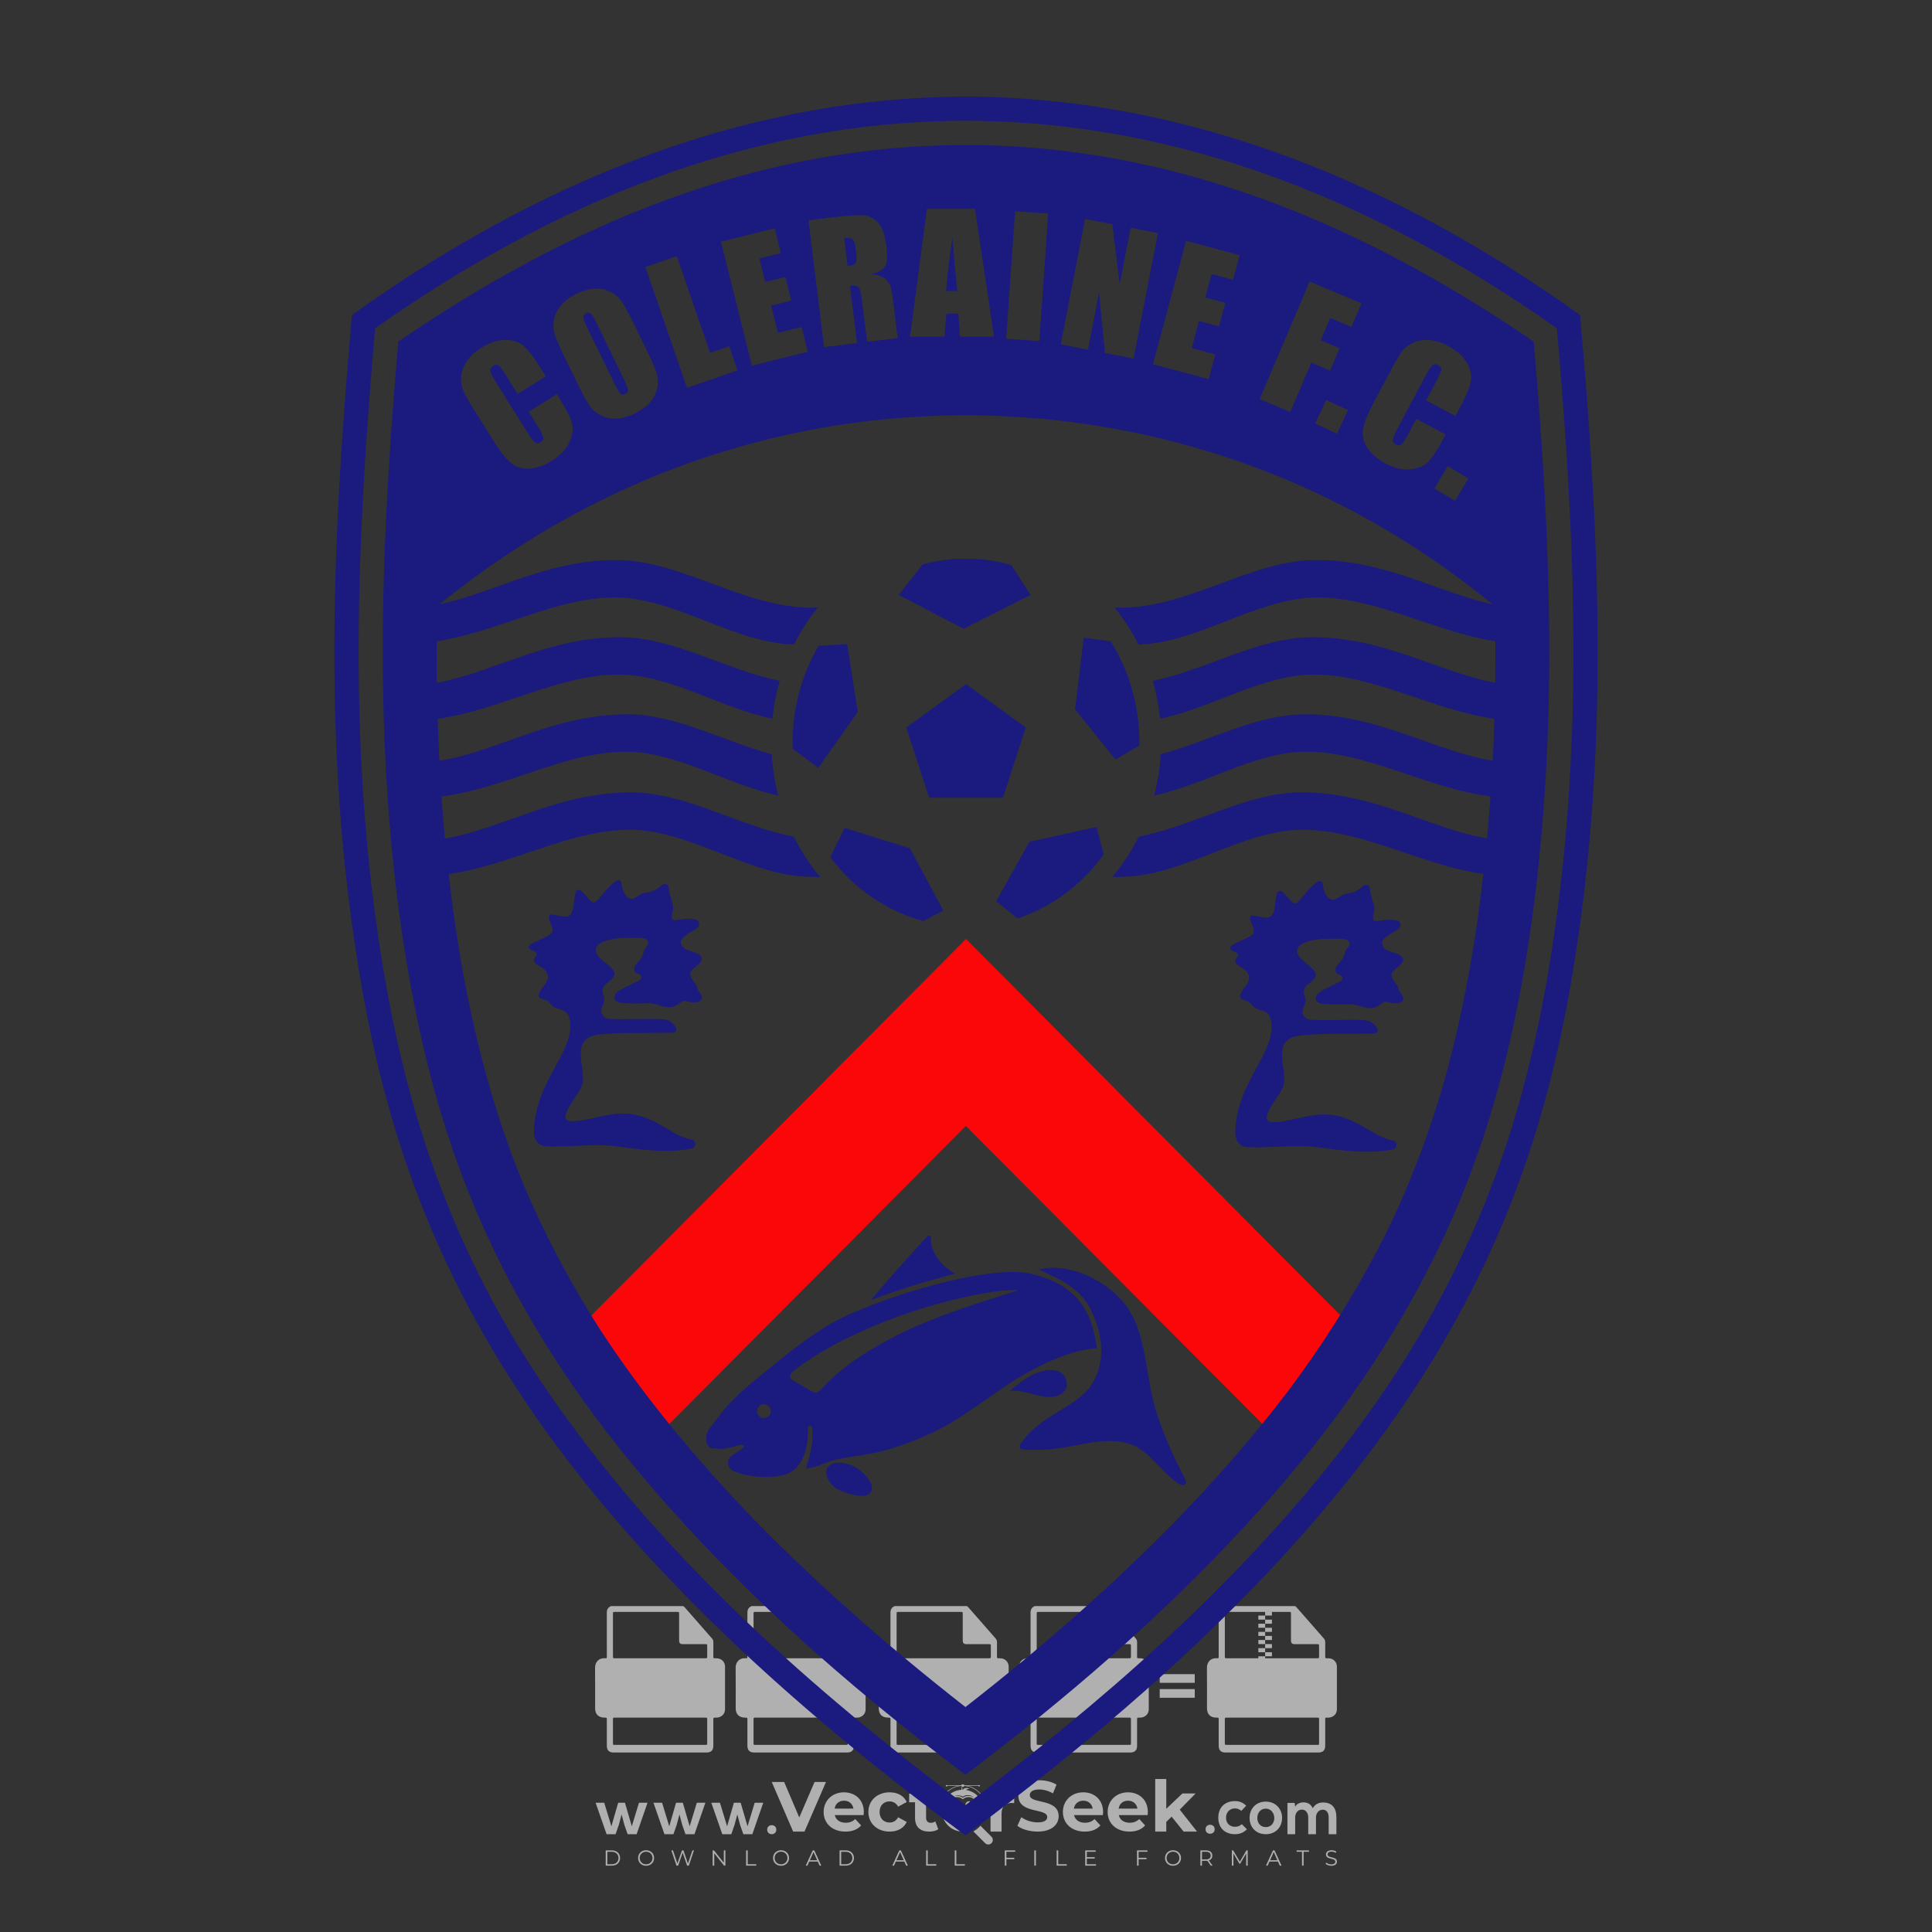 <?xml version="1.0" encoding="iso-8859-1"?>
<!-- Generator: Adobe Illustrator 27.0.0, SVG Export Plug-In . SVG Version: 6.00 Build 0)  -->
<svg version="1.1" id="Layer_1" xmlns="http://www.w3.org/2000/svg" xmlns:xlink="http://www.w3.org/1999/xlink" x="0px" y="0px"
	 viewBox="0 0 500 500" style="enable-background:new 0 0 500 500;" xml:space="preserve">
<rect x="0" y="0" width="500" height="500" fill="#333333" stroke="none"/>
<g id="watermark_1_">
	<g>
		<g id="watermark" style="opacity:0.61;">
			<g>
				<g>
					<g>
						<g>
							<polygon style="fill:#FFFFFF;" points="213.765,461.172 208.204,474.017 205.268,474.017 199.726,461.172 202.938,461.172 
								206.846,470.347 210.81,461.172 							"/>
						</g>
						<g>
							<path style="fill:#FFFFFF;" d="M223.507,469.741h-7.469c0.275,1.23,1.321,1.982,2.826,1.982c1.046,0,1.798-0.312,2.477-0.954
								l1.523,1.651c-0.917,1.046-2.294,1.597-4.074,1.597c-3.413,0-5.634-2.147-5.634-5.083c0-2.954,2.257-5.083,5.267-5.083
								c2.899,0,5.138,1.945,5.138,5.12C223.562,469.191,223.526,469.503,223.507,469.741 M216.002,468.071h4.863
								c-0.202-1.248-1.138-2.055-2.422-2.055C217.139,466.016,216.204,466.805,216.002,468.071"/>
						</g>
						<g>
							<path style="fill:#FFFFFF;" d="M224.735,468.934c0-2.973,2.294-5.083,5.505-5.083c2.074,0,3.707,0.899,4.423,2.514
								l-2.22,1.193c-0.532-0.936-1.321-1.358-2.221-1.358c-1.45,0-2.587,1.009-2.587,2.734c0,1.725,1.138,2.734,2.587,2.734
								c0.899,0,1.688-0.404,2.221-1.358l2.22,1.211c-0.716,1.578-2.349,2.495-4.423,2.495
								C227.029,474.017,224.735,471.907,224.735,468.934"/>
						</g>
						<g>
							<path style="fill:#FFFFFF;" d="M242.828,473.393c-0.587,0.422-1.45,0.624-2.331,0.624c-2.33,0-3.688-1.193-3.688-3.542
								v-4.055h-1.523v-2.202h1.523v-2.404h2.863v2.404h2.459v2.202h-2.459v4.019c0,0.844,0.458,1.303,1.229,1.303
								c0.422,0,0.844-0.128,1.156-0.367L242.828,473.393z"/>
						</g>
					</g>
					<g>
						<path style="fill:#FFFFFF;" d="M262.474,463.997v2.643c-0.238-0.018-0.422-0.037-0.642-0.037
							c-1.578,0-2.624,0.862-2.624,2.753v4.661h-2.863v-9.873h2.734v1.303C259.776,464.493,260.951,463.997,262.474,463.997"/>
					</g>
					<g>
						<path style="fill:#FFFFFF;" d="M263.299,472.53l1.009-2.239c1.083,0.789,2.697,1.339,4.239,1.339
							c1.762,0,2.477-0.587,2.477-1.376c0-2.404-7.469-0.752-7.469-5.524c0-2.184,1.762-4,5.413-4c1.615,0,3.267,0.385,4.459,1.138
							l-0.918,2.257c-1.193-0.679-2.422-1.009-3.56-1.009c-1.761,0-2.44,0.66-2.44,1.468c0,2.367,7.468,0.734,7.468,5.45
							c0,2.147-1.78,3.982-5.45,3.982C266.492,474.017,264.437,473.411,263.299,472.53"/>
					</g>
					<g>
						<path style="fill:#FFFFFF;" d="M285.428,469.741h-7.469c0.275,1.23,1.321,1.982,2.826,1.982c1.046,0,1.798-0.312,2.477-0.954
							l1.523,1.651c-0.918,1.046-2.294,1.597-4.074,1.597c-3.413,0-5.634-2.147-5.634-5.083c0-2.954,2.257-5.083,5.267-5.083
							c2.9,0,5.138,1.945,5.138,5.12C285.484,469.191,285.447,469.503,285.428,469.741 M277.923,468.071h4.863
							c-0.202-1.248-1.138-2.055-2.422-2.055C279.061,466.016,278.125,466.805,277.923,468.071"/>
					</g>
					<g>
						<path style="fill:#FFFFFF;" d="M297.007,469.741h-7.469c0.275,1.23,1.321,1.982,2.826,1.982c1.046,0,1.798-0.312,2.477-0.954
							l1.523,1.651c-0.918,1.046-2.294,1.597-4.074,1.597c-3.413,0-5.634-2.147-5.634-5.083c0-2.954,2.257-5.083,5.267-5.083
							c2.899,0,5.138,1.945,5.138,5.12C297.062,469.191,297.025,469.503,297.007,469.741 M289.501,468.071h4.863
							c-0.202-1.248-1.138-2.055-2.422-2.055C290.639,466.016,289.703,466.805,289.501,468.071"/>
					</g>
					<g>
						<polygon style="fill:#FFFFFF;" points="303.208,470.145 301.831,471.503 301.831,474.017 298.969,474.017 298.969,460.401 
							301.831,460.401 301.831,468.108 306.016,464.144 309.429,464.144 305.318,468.328 309.796,474.017 306.327,474.017 						"/>
					</g>
					<g>
						<path style="fill:#FFFFFF;" d="M256.601,475.359L256.601,475.359l-2.86-2.86c-0.435,0.508-0.953,0.943-1.534,1.284
							c-0.092,0.069-0.186,0.136-0.283,0.199l3.027,3.027c0.456,0.456,1.195,0.456,1.65,0
							C257.057,476.554,257.057,475.815,256.601,475.359"/>
					</g>
					<g>
						<path style="fill:#FFFFFF;" d="M249.984,463.244c0.221-0.173,0.495-0.281,0.797-0.281c0.042,0,0.083,0.002,0.124,0.006
							c-0.214-0.156-0.478-0.249-0.764-0.249c-0.395,0-0.744,0.18-0.981,0.458c-0.051,0-0.1,0.006-0.151,0.008
							c0.039-0.077,0.064-0.162,0.064-0.255c0-0.234-0.143-0.434-0.346-0.519c0.087,0.126,0.138,0.279,0.138,0.445
							c0,0.122-0.031,0.237-0.081,0.341c-2.811,0.201-5.03,2.539-5.03,5.4c0,2.993,2.426,5.42,5.42,5.42
							c2.993,0,5.42-2.426,5.42-5.42C254.595,465.879,252.593,463.635,249.984,463.244 M247.983,464.656
							c0.435,0,0.844,0.112,1.199,0.309c0.374-0.245,0.82-0.387,1.299-0.387c0.711,0,1.348,0.312,1.784,0.806
							c-0.435-0.379-1.004-0.61-1.627-0.61c-0.449,0-0.87,0.12-1.234,0.329c-0.079,0.046-0.156,0.096-0.229,0.15
							c-0.065-0.048-0.133-0.093-0.204-0.134c-0.369-0.219-0.8-0.344-1.26-0.344c-0.3,0-0.588,0.054-0.854,0.152
							C247.196,464.754,247.578,464.656,247.983,464.656 M251.772,469.098c0.115,0.305,0.181,0.634,0.181,0.979
							c0,1.534-1.244,2.777-2.778,2.777c-1.534,0-2.777-1.243-2.777-2.777c0-0.345,0.066-0.674,0.181-0.979
							c-0.62-0.382-1.035-1.064-1.035-1.846c0-1.197,0.971-2.168,2.168-2.168c0.565,0,1.078,0.218,1.463,0.572
							c0.386-0.354,0.899-0.572,1.464-0.572c1.197,0,2.168,0.971,2.168,2.168C252.807,468.034,252.392,468.716,251.772,469.098"/>
					</g>
					<g>
						<path style="fill:#FFFFFF;" d="M251.666,467.061c0,0.497-0.404,0.901-0.901,0.901c-0.497,0-0.901-0.404-0.901-0.901
							s0.404-0.901,0.901-0.901c0.101,0,0.197,0.017,0.287,0.047c-0.03,0.062-0.045,0.132-0.045,0.204
							c0,0.273,0.221,0.494,0.494,0.494c0.05,0,0.099-0.008,0.146-0.022C251.66,466.941,251.666,467,251.666,467.061"/>
					</g>
					<g>
						<path style="fill:#FFFFFF;" d="M248.255,467.061c0,0.376-0.305,0.681-0.681,0.681c-0.376,0-0.681-0.305-0.681-0.681
							s0.305-0.681,0.681-0.681c0.076,0,0.149,0.013,0.217,0.035c-0.023,0.047-0.034,0.1-0.034,0.155
							c0,0.206,0.167,0.374,0.374,0.374c0.038,0,0.075-0.006,0.11-0.017C248.25,466.97,248.255,467.015,248.255,467.061"/>
					</g>
					<g>
						<g>
							<g>
								<rect x="242.908" y="467.83" style="fill:#FFFFFF;" width="0.616" height="0.616"/>
							</g>
							<g>
								<rect x="254.827" y="467.83" style="fill:#FFFFFF;" width="0.616" height="0.616"/>
							</g>
							<g>
								<path style="fill:#FFFFFF;" d="M255.205,468.082h-0.14c0-3.248-2.642-5.89-5.89-5.89c-3.248,0-5.89,2.642-5.89,5.89h-0.14
									c0-1.611,0.627-3.125,1.766-4.264c1.139-1.139,2.653-1.766,4.264-1.766c1.611,0,3.125,0.627,4.264,1.766
									C254.578,464.957,255.205,466.471,255.205,468.082"/>
							</g>
						</g>
						<g>
							<rect x="248.868" y="461.814" style="fill:#FFFFFF;" width="0.616" height="0.616"/>
						</g>
						<g>
							<rect x="244.95" y="462.052" style="fill:#FFFFFF;" width="8.45" height="0.14"/>
						</g>
						<g>
							<path style="fill:#FFFFFF;" d="M245.174,462.15c0,0.108-0.088,0.196-0.196,0.196c-0.108,0-0.196-0.088-0.196-0.196
								c0-0.108,0.088-0.196,0.196-0.196C245.086,461.954,245.174,462.042,245.174,462.15"/>
						</g>
						<g>
							<path style="fill:#FFFFFF;" d="M253.596,462.15c0,0.108-0.088,0.196-0.196,0.196c-0.108,0-0.196-0.088-0.196-0.196
								c0-0.108,0.088-0.196,0.196-0.196C253.509,461.954,253.596,462.042,253.596,462.15"/>
						</g>
					</g>
				</g>
				<g>
					<path style="fill:#FFFFFF;" d="M314.356,473.409c0,1.559-2.364,1.559-2.364,0C311.993,471.851,314.356,471.851,314.356,473.409
						z"/>
				</g>
				<g>
					<g>
						<g>
							<path style="fill:#FFFFFF;" d="M161.739,466.549l1.772,6.088l1.855-6.088h2.215l-2.823,8.14h-2.33l-0.837-2.396l-0.722-2.708
								l-0.722,2.708l-0.837,2.396h-2.33l-2.839-8.14h2.231l1.855,6.088l1.756-6.088H161.739z"/>
						</g>
						<g>
							<path style="fill:#FFFFFF;" d="M176.713,466.549l1.772,6.088l1.855-6.088h2.215l-2.823,8.14h-2.33l-0.837-2.396l-0.722-2.708
								l-0.722,2.708l-0.837,2.396h-2.33l-2.839-8.14h2.231l1.855,6.088l1.756-6.088H176.713z"/>
						</g>
						<g>
							<path style="fill:#FFFFFF;" d="M191.687,466.549l1.772,6.088l1.855-6.088h2.215l-2.823,8.14h-2.33l-0.837-2.396l-0.722-2.708
								l-0.722,2.708l-0.837,2.396h-2.33l-2.839-8.14h2.231l1.855,6.088l1.756-6.088H191.687z"/>
						</g>
					</g>
					<g>
						<path style="fill:#FFFFFF;" d="M200.908,473.52c0,1.559-2.364,1.559-2.364,0C198.545,471.962,200.908,471.962,200.908,473.52z
							"/>
					</g>
					<g>
						<path style="fill:#FFFFFF;" d="M322.71,473.409c-0.935,0.919-1.919,1.28-3.117,1.28c-2.346,0-4.3-1.411-4.3-4.282
							s1.953-4.284,4.3-4.284c1.149,0,2.035,0.329,2.921,1.199l-1.264,1.329c-0.476-0.428-1.066-0.64-1.623-0.64
							c-1.346,0-2.33,0.985-2.33,2.396c0,1.542,1.05,2.362,2.297,2.362c0.64,0,1.28-0.18,1.772-0.672L322.71,473.409z"/>
					</g>
					<g>
						<path style="fill:#FFFFFF;" d="M331.805,470.472c0,2.33-1.591,4.217-4.217,4.217c-2.626,0-4.201-1.887-4.201-4.217
							c0-2.314,1.609-4.217,4.185-4.217C330.149,466.255,331.805,468.158,331.805,470.472z M325.389,470.472
							c0,1.231,0.739,2.38,2.199,2.38c1.46,0,2.199-1.149,2.199-2.38c0-1.215-0.854-2.396-2.199-2.396
							C326.144,468.077,325.389,469.258,325.389,470.472z"/>
					</g>
					<g>
						<path style="fill:#FFFFFF;" d="M338.572,474.689v-4.332c0-1.068-0.559-2.035-1.658-2.035c-1.082,0-1.722,0.967-1.722,2.035
							v4.332h-2.003v-8.107h1.855l0.148,0.985c0.426-0.82,1.362-1.116,2.133-1.116c0.969,0,1.937,0.394,2.396,1.51
							c0.723-1.149,1.658-1.478,2.708-1.478c2.297,0,3.43,1.412,3.43,3.84v4.365h-2.003v-4.365c0-1.066-0.442-1.97-1.526-1.97
							c-1.082,0-1.756,0.935-1.756,2.003v4.332H338.572z"/>
					</g>
				</g>
			</g>
		</g>
		<g style="opacity:0.61;">
			<g>
				<g>
					<path style="fill:#FFFFFF;" d="M345.988,431.299c-0.006-1.224-0.959-2.121-2.189-2.14c-0.924-0.014-0.832,0.12-0.834-0.867
						c-0.003-1.097-0.007-2.194,0.003-3.292c0.003-0.379-0.112-0.691-0.362-0.976c-2.342-2.668-4.678-5.342-7.019-8.011
						c-0.12-0.137-0.275-0.244-0.414-0.366c-6.214,0-12.427,0-18.641,0c-0.794,0.293-1.14,0.868-1.138,1.709
						c0.01,3.748,0.004,7.496,0.004,11.243c0,0.556-0.003,0.589-0.55,0.551c-1.497-0.102-2.516,0.986-2.497,2.492
						c0.044,3.476,0.013,6.953,0.014,10.429c0.001,1.58,0.867,2.443,2.45,2.449c0.582,0.002,0.582,0.002,0.582,0.6
						c0,2.219-0.001,4.438,0.001,6.657c0.001,1.192,0.58,1.771,1.768,1.771c8.013,0.001,16.027,0.001,24.04,0
						c1.168,0,1.755-0.583,1.757-1.745c0.002-2.256,0-4.512,0.001-6.768c0-0.512,0.002-0.511,0.52-0.515
						c0.271-0.002,0.541,0.008,0.809-0.058c0.996-0.246,1.69-1.044,1.694-2.069C346.003,438.696,346.005,434.997,345.988,431.299z
						 M317.537,417.162c5.337,0,10.674,0,16.01,0c0.548,0,0.554,0.007,0.554,0.561c0.001,2.243-0.001,4.486,0.001,6.73
						c0.001,0.811,0.249,1.059,1.06,1.059c1.91,0.001,3.821,0,5.731,0.001c0.458,0,0.479,0.021,0.481,0.483
						c0.003,0.887,0.002,1.775,0,2.662c-0.001,0.477-0.024,0.498-0.504,0.499c-3.895,0.001-7.79,0-11.684,0
						c-3.882,0-7.765,0-11.647,0c-0.55,0-0.552-0.001-0.552-0.561c-0.001-3.624-0.001-7.247,0-10.871
						C316.987,417.166,316.991,417.162,317.537,417.162z M340.822,451.579c-3.883,0.001-7.766,0-11.65,0c-3.871,0-7.742,0-11.613,0
						c-0.572,0-0.574-0.002-0.574-0.579c-0.001-1.997-0.001-3.994,0.001-5.991c0-0.464,0.023-0.486,0.478-0.487
						c7.803-0.001,15.607-0.001,23.41,0c0.478,0,0.499,0.02,0.499,0.503c0.002,1.997,0.001,3.994,0,5.991
						C341.375,451.574,341.37,451.579,340.822,451.579z"/>
				</g>
				<g>
					<g>
						<rect x="327.418" y="417.053" style="fill:#FFFFFF;" width="1.757" height="1.054"/>
					</g>
					<g>
						<rect x="325.662" y="418.107" style="fill:#FFFFFF;" width="1.757" height="1.054"/>
					</g>
					<g>
						<rect x="327.418" y="419.161" style="fill:#FFFFFF;" width="1.757" height="1.054"/>
					</g>
					<g>
						<rect x="325.662" y="420.215" style="fill:#FFFFFF;" width="1.757" height="1.054"/>
					</g>
					<g>
						<rect x="327.418" y="421.269" style="fill:#FFFFFF;" width="1.757" height="1.054"/>
					</g>
					<g>
						<rect x="325.662" y="422.323" style="fill:#FFFFFF;" width="1.757" height="1.054"/>
					</g>
					<g>
						<rect x="327.418" y="423.378" style="fill:#FFFFFF;" width="1.757" height="1.054"/>
					</g>
					<g>
						<rect x="325.662" y="424.432" style="fill:#FFFFFF;" width="1.757" height="1.054"/>
					</g>
					<g>
						<rect x="327.418" y="425.486" style="fill:#FFFFFF;" width="1.757" height="1.054"/>
					</g>
					<g>
						<rect x="325.662" y="426.54" style="fill:#FFFFFF;" width="1.757" height="1.054"/>
					</g>
					<g>
						<rect x="327.418" y="427.594" style="fill:#FFFFFF;" width="1.757" height="1.054"/>
					</g>
					<g>
						<rect x="325.662" y="428.648" style="fill:#FFFFFF;" width="1.757" height="1.054"/>
					</g>
				</g>
			</g>
			<g>
				<path style="fill:#FFFFFF;" d="M187.637,431.299c-0.006-1.224-0.959-2.121-2.189-2.14c-0.924-0.014-0.832,0.12-0.834-0.867
					c-0.003-1.097-0.007-2.194,0.003-3.292c0.003-0.379-0.112-0.691-0.362-0.976c-2.342-2.668-4.678-5.342-7.019-8.011
					c-0.12-0.137-0.275-0.244-0.414-0.366c-6.214,0-12.427,0-18.641,0c-0.794,0.293-1.14,0.868-1.138,1.709
					c0.01,3.748,0.004,7.496,0.004,11.243c0,0.556-0.003,0.589-0.55,0.551c-1.497-0.102-2.516,0.986-2.497,2.492
					c0.044,3.476,0.013,6.953,0.014,10.429c0.001,1.58,0.867,2.443,2.45,2.449c0.582,0.002,0.582,0.002,0.582,0.6
					c0,2.219-0.001,4.438,0.001,6.657c0.001,1.192,0.58,1.771,1.768,1.771c8.013,0.001,16.027,0.001,24.04,0
					c1.168,0,1.755-0.583,1.757-1.745c0.002-2.256,0-4.512,0.001-6.768c0-0.512,0.002-0.511,0.52-0.515
					c0.271-0.002,0.541,0.008,0.809-0.058c0.996-0.246,1.69-1.044,1.694-2.069C187.652,438.696,187.655,434.997,187.637,431.299z
					 M159.187,417.162c5.337,0,10.674,0,16.01,0c0.548,0,0.554,0.007,0.554,0.561c0.001,2.243-0.001,4.486,0.001,6.73
					c0.001,0.811,0.249,1.059,1.06,1.059c1.91,0.001,3.821,0,5.731,0.001c0.458,0,0.479,0.021,0.481,0.483
					c0.003,0.887,0.002,1.775,0,2.662c-0.001,0.477-0.024,0.498-0.504,0.499c-3.895,0.001-7.79,0-11.684,0
					c-3.882,0-7.765,0-11.647,0c-0.55,0-0.552-0.001-0.552-0.561c-0.001-3.624-0.001-7.247,0-10.871
					C158.636,417.166,158.64,417.162,159.187,417.162z M182.472,451.579c-3.883,0.001-7.766,0-11.65,0c-3.871,0-7.742,0-11.613,0
					c-0.572,0-0.574-0.002-0.574-0.579c-0.001-1.997-0.001-3.994,0.001-5.991c0-0.464,0.023-0.486,0.478-0.487
					c7.803-0.001,15.607-0.001,23.41,0c0.478,0,0.499,0.02,0.499,0.503c0.002,1.997,0.001,3.994,0,5.991
					C183.024,451.574,183.019,451.579,182.472,451.579z"/>
			</g>
			<g>
				<path style="fill:#FFFFFF;" d="M159.779,440.669v-7.897h2.779c0.375,0,0.726,0.061,1.053,0.182
					c0.327,0.121,0.612,0.292,0.855,0.513c0.242,0.221,0.434,0.483,0.573,0.789c0.14,0.305,0.21,0.642,0.21,1.009
					c0,0.375-0.07,0.715-0.21,1.02c-0.14,0.305-0.331,0.568-0.573,0.789c-0.243,0.221-0.528,0.392-0.855,0.513
					c-0.327,0.121-0.678,0.182-1.053,0.182h-1.29v2.901H159.779z M162.58,436.356c0.39,0,0.684-0.111,0.882-0.331
					c0.199-0.22,0.298-0.474,0.298-0.761c0-0.14-0.024-0.276-0.072-0.408c-0.048-0.132-0.121-0.248-0.221-0.347
					c-0.099-0.099-0.223-0.178-0.37-0.237c-0.147-0.059-0.32-0.089-0.518-0.089h-1.312v2.173H162.58z"/>
				<path style="fill:#FFFFFF;" d="M166.308,432.771h1.731l3.177,5.294h0.088l-0.088-1.522v-3.772h1.478v7.897h-1.566l-3.353-5.592
					h-0.088l0.088,1.522v4.07h-1.467V432.771z"/>
				<path style="fill:#FFFFFF;" d="M177.922,436.334h3.872c0.022,0.089,0.04,0.195,0.055,0.32c0.014,0.125,0.022,0.25,0.022,0.375
					c0,0.507-0.077,0.985-0.231,1.434c-0.154,0.449-0.397,0.849-0.728,1.202c-0.353,0.375-0.776,0.666-1.268,0.871
					c-0.493,0.206-1.055,0.309-1.688,0.309c-0.574,0-1.114-0.103-1.622-0.309c-0.507-0.206-0.948-0.492-1.323-0.86
					c-0.375-0.367-0.673-0.803-0.894-1.307c-0.221-0.504-0.331-1.053-0.331-1.649c0-0.595,0.11-1.145,0.331-1.649
					c0.221-0.504,0.518-0.939,0.894-1.307c0.375-0.367,0.816-0.654,1.323-0.86c0.507-0.206,1.048-0.309,1.622-0.309
					c0.64,0,1.211,0.11,1.715,0.331c0.504,0.221,0.935,0.526,1.296,0.915l-1.025,1.004c-0.258-0.272-0.544-0.48-0.861-0.623
					c-0.316-0.143-0.695-0.215-1.136-0.215c-0.361,0-0.703,0.065-1.026,0.193c-0.324,0.129-0.607,0.311-0.85,0.546
					c-0.242,0.235-0.436,0.52-0.579,0.855c-0.143,0.335-0.215,0.708-0.215,1.119c0,0.412,0.072,0.785,0.215,1.12
					c0.143,0.335,0.338,0.62,0.584,0.855c0.246,0.235,0.531,0.418,0.855,0.546c0.323,0.129,0.669,0.193,1.037,0.193
					c0.419,0,0.773-0.061,1.064-0.182c0.29-0.121,0.538-0.278,0.744-0.469c0.148-0.132,0.275-0.3,0.381-0.502
					c0.106-0.202,0.189-0.428,0.248-0.678h-2.482V436.334z"/>
			</g>
			<g>
				<path style="fill:#FFFFFF;" d="M224.019,431.299c-0.006-1.224-0.959-2.121-2.189-2.14c-0.924-0.014-0.832,0.12-0.834-0.867
					c-0.003-1.097-0.007-2.194,0.003-3.292c0.003-0.379-0.112-0.691-0.362-0.976c-2.342-2.668-4.678-5.342-7.019-8.011
					c-0.12-0.137-0.275-0.244-0.414-0.366c-6.214,0-12.427,0-18.641,0c-0.794,0.293-1.14,0.868-1.138,1.709
					c0.01,3.748,0.004,7.496,0.004,11.243c0,0.556-0.003,0.589-0.55,0.551c-1.497-0.102-2.516,0.986-2.497,2.492
					c0.044,3.476,0.013,6.953,0.014,10.429c0.001,1.58,0.867,2.443,2.45,2.449c0.582,0.002,0.582,0.002,0.582,0.6
					c0,2.219-0.001,4.438,0.001,6.657c0.001,1.192,0.58,1.771,1.768,1.771c8.013,0.001,16.027,0.001,24.04,0
					c1.168,0,1.755-0.583,1.757-1.745c0.002-2.256,0-4.512,0.001-6.768c0-0.512,0.002-0.511,0.52-0.515
					c0.271-0.002,0.541,0.008,0.809-0.058c0.997-0.246,1.69-1.044,1.694-2.069C224.034,438.696,224.036,434.997,224.019,431.299z
					 M195.568,417.162c5.337,0,10.674,0,16.01,0c0.548,0,0.554,0.007,0.554,0.561c0.001,2.243-0.001,4.486,0.001,6.73
					c0.001,0.811,0.249,1.059,1.06,1.059c1.91,0.001,3.821,0,5.731,0.001c0.458,0,0.479,0.021,0.481,0.483
					c0.003,0.887,0.002,1.775,0,2.662c-0.001,0.477-0.024,0.498-0.504,0.499c-3.895,0.001-7.79,0-11.684,0
					c-3.882,0-7.765,0-11.647,0c-0.55,0-0.552-0.001-0.552-0.561c-0.001-3.624-0.001-7.247,0-10.871
					C195.018,417.166,195.022,417.162,195.568,417.162z M218.854,451.579c-3.883,0.001-7.766,0-11.65,0c-3.871,0-7.742,0-11.613,0
					c-0.572,0-0.574-0.002-0.574-0.579c-0.001-1.997-0.001-3.994,0.001-5.991c0-0.464,0.023-0.486,0.478-0.487
					c7.803-0.001,15.607-0.001,23.41,0c0.478,0,0.499,0.02,0.499,0.503c0.002,1.997,0.001,3.994,0,5.991
					C219.406,451.574,219.401,451.579,218.854,451.579z"/>
			</g>
			<g>
				<path style="fill:#FFFFFF;" d="M205.111,432.771h1.699l2.967,7.897h-1.644l-0.651-1.886h-3.044l-0.651,1.886h-1.643
					L205.111,432.771z M206.997,437.415l-0.706-1.974l-0.287-0.96h-0.088l-0.287,0.96l-0.706,1.974H206.997z"/>
				<path style="fill:#FFFFFF;" d="M211.331,434.536c-0.125,0-0.245-0.024-0.359-0.072c-0.114-0.048-0.213-0.114-0.298-0.199
					c-0.084-0.084-0.151-0.182-0.198-0.292c-0.048-0.11-0.072-0.232-0.072-0.364s0.024-0.254,0.072-0.364
					c0.048-0.11,0.114-0.208,0.198-0.292c0.084-0.084,0.184-0.151,0.298-0.198c0.114-0.048,0.233-0.072,0.359-0.072
					c0.257,0,0.478,0.09,0.662,0.27c0.184,0.181,0.276,0.399,0.276,0.656s-0.092,0.476-0.276,0.656
					C211.809,434.446,211.589,434.536,211.331,434.536z M210.615,440.669v-5.404h1.445v5.404H210.615z"/>
			</g>
			<g>
				<path style="fill:#FFFFFF;" d="M261.044,431.299c-0.006-1.224-0.959-2.121-2.189-2.14c-0.924-0.014-0.832,0.12-0.834-0.867
					c-0.003-1.097-0.007-2.194,0.003-3.292c0.003-0.379-0.112-0.691-0.362-0.976c-2.342-2.668-4.678-5.342-7.019-8.011
					c-0.12-0.137-0.275-0.244-0.414-0.366c-6.214,0-12.427,0-18.641,0c-0.794,0.293-1.14,0.868-1.138,1.709
					c0.01,3.748,0.004,7.496,0.004,11.243c0,0.556-0.003,0.589-0.55,0.551c-1.497-0.102-2.516,0.986-2.497,2.492
					c0.044,3.476,0.013,6.953,0.014,10.429c0.001,1.58,0.867,2.443,2.45,2.449c0.582,0.002,0.582,0.002,0.582,0.6
					c0,2.219-0.001,4.438,0.001,6.657c0.001,1.192,0.58,1.771,1.768,1.771c8.013,0.001,16.027,0.001,24.04,0
					c1.168,0,1.755-0.583,1.757-1.745c0.002-2.256,0-4.512,0.001-6.768c0-0.512,0.002-0.511,0.52-0.515
					c0.271-0.002,0.541,0.008,0.809-0.058c0.996-0.246,1.69-1.044,1.694-2.069C261.059,438.696,261.061,434.997,261.044,431.299z
					 M232.593,417.162c5.337,0,10.674,0,16.01,0c0.548,0,0.554,0.007,0.554,0.561c0.001,2.243-0.001,4.486,0.001,6.73
					c0.001,0.811,0.249,1.059,1.06,1.059c1.91,0.001,3.821,0,5.731,0.001c0.458,0,0.479,0.021,0.481,0.483
					c0.003,0.887,0.002,1.775,0,2.662c-0.001,0.477-0.024,0.498-0.504,0.499c-3.895,0.001-7.79,0-11.684,0
					c-3.882,0-7.765,0-11.647,0c-0.55,0-0.552-0.001-0.552-0.561c-0.001-3.624-0.001-7.247,0-10.871
					C232.042,417.166,232.047,417.162,232.593,417.162z M255.878,451.579c-3.883,0.001-7.766,0-11.65,0c-3.871,0-7.742,0-11.613,0
					c-0.572,0-0.574-0.002-0.574-0.579c-0.001-1.997-0.001-3.994,0.001-5.991c0-0.464,0.023-0.486,0.478-0.487
					c7.803-0.001,15.607-0.001,23.41,0c0.478,0,0.499,0.02,0.499,0.503c0.002,1.997,0.001,3.994,0,5.991
					C256.431,451.574,256.426,451.579,255.878,451.579z"/>
			</g>
			<g>
				<path style="fill:#FFFFFF;" d="M236.361,440.845c-0.338,0-0.662-0.048-0.971-0.143c-0.309-0.095-0.592-0.239-0.849-0.43
					c-0.257-0.191-0.481-0.425-0.673-0.7c-0.191-0.276-0.342-0.597-0.452-0.965l1.401-0.551c0.103,0.397,0.283,0.726,0.54,0.987
					c0.257,0.261,0.596,0.392,1.015,0.392c0.154,0,0.303-0.02,0.447-0.061c0.143-0.04,0.272-0.099,0.386-0.176
					s0.204-0.175,0.27-0.292c0.066-0.118,0.099-0.254,0.099-0.408c0-0.147-0.026-0.279-0.077-0.397
					c-0.051-0.117-0.138-0.227-0.259-0.331c-0.121-0.103-0.28-0.202-0.475-0.298c-0.195-0.095-0.435-0.195-0.722-0.298l-0.485-0.176
					c-0.213-0.073-0.429-0.173-0.645-0.298c-0.217-0.125-0.413-0.276-0.59-0.452c-0.177-0.176-0.322-0.384-0.436-0.623
					c-0.114-0.239-0.171-0.509-0.171-0.81c0-0.309,0.06-0.597,0.182-0.866c0.121-0.268,0.294-0.503,0.518-0.706
					c0.224-0.202,0.492-0.36,0.805-0.474s0.66-0.171,1.042-0.171c0.397,0,0.74,0.053,1.031,0.16
					c0.291,0.107,0.537,0.243,0.739,0.408c0.202,0.165,0.366,0.348,0.491,0.546c0.125,0.199,0.217,0.386,0.276,0.563l-1.312,0.551
					c-0.074-0.221-0.208-0.419-0.402-0.596c-0.195-0.176-0.462-0.265-0.8-0.265c-0.324,0-0.592,0.075-0.805,0.226
					c-0.213,0.151-0.32,0.348-0.32,0.59c0,0.235,0.103,0.436,0.309,0.601c0.206,0.165,0.533,0.325,0.982,0.48l0.497,0.165
					c0.316,0.111,0.605,0.237,0.866,0.381c0.261,0.143,0.485,0.314,0.673,0.513c0.187,0.199,0.331,0.425,0.43,0.678
					c0.1,0.254,0.149,0.546,0.149,0.877c0,0.412-0.083,0.767-0.248,1.064c-0.165,0.298-0.377,0.542-0.634,0.734
					c-0.258,0.191-0.548,0.335-0.872,0.43C236.986,440.797,236.67,440.845,236.361,440.845z"/>
				<path style="fill:#FFFFFF;" d="M239.516,432.771h1.61l1.633,4.754l0.287,1.015h0.088l0.309-1.015l1.699-4.754h1.61l-2.879,7.897
					h-1.566L239.516,432.771z"/>
				<path style="fill:#FFFFFF;" d="M251.097,436.334h3.871c0.022,0.089,0.04,0.195,0.055,0.32c0.015,0.125,0.023,0.25,0.023,0.375
					c0,0.507-0.078,0.985-0.232,1.434c-0.154,0.449-0.397,0.849-0.728,1.202c-0.353,0.375-0.775,0.666-1.268,0.871
					c-0.493,0.206-1.055,0.309-1.688,0.309c-0.574,0-1.114-0.103-1.621-0.309c-0.507-0.206-0.949-0.492-1.324-0.86
					c-0.375-0.367-0.673-0.803-0.894-1.307c-0.22-0.504-0.331-1.053-0.331-1.649c0-0.595,0.11-1.145,0.331-1.649
					c0.221-0.504,0.518-0.939,0.894-1.307c0.375-0.367,0.816-0.654,1.324-0.86c0.507-0.206,1.047-0.309,1.621-0.309
					c0.64,0,1.211,0.11,1.715,0.331c0.504,0.221,0.936,0.526,1.296,0.915l-1.026,1.004c-0.257-0.272-0.544-0.48-0.861-0.623
					c-0.316-0.143-0.694-0.215-1.136-0.215c-0.36,0-0.702,0.065-1.026,0.193c-0.323,0.129-0.607,0.311-0.849,0.546
					c-0.243,0.235-0.436,0.52-0.579,0.855c-0.143,0.335-0.215,0.708-0.215,1.119c0,0.412,0.072,0.785,0.215,1.12
					c0.143,0.335,0.338,0.62,0.585,0.855c0.246,0.235,0.531,0.418,0.854,0.546c0.324,0.129,0.669,0.193,1.037,0.193
					c0.419,0,0.774-0.061,1.064-0.182c0.29-0.121,0.539-0.278,0.745-0.469c0.147-0.132,0.274-0.3,0.38-0.502
					c0.107-0.202,0.189-0.428,0.248-0.678h-2.482V436.334z"/>
			</g>
			<g>
				<path style="fill:#FFFFFF;" d="M297.3,431.299c-0.006-1.224-0.959-2.121-2.189-2.14c-0.924-0.014-0.832,0.12-0.834-0.867
					c-0.003-1.097-0.007-2.194,0.003-3.292c0.003-0.379-0.112-0.691-0.362-0.976c-2.342-2.668-4.678-5.342-7.019-8.011
					c-0.12-0.137-0.275-0.244-0.414-0.366c-6.214,0-12.427,0-18.641,0c-0.794,0.293-1.14,0.868-1.138,1.709
					c0.01,3.748,0.004,7.496,0.004,11.243c0,0.556-0.003,0.589-0.55,0.551c-1.497-0.102-2.516,0.986-2.497,2.492
					c0.044,3.476,0.013,6.953,0.014,10.429c0.001,1.58,0.867,2.443,2.45,2.449c0.582,0.002,0.582,0.002,0.582,0.6
					c0,2.219-0.001,4.438,0.001,6.657c0.001,1.192,0.58,1.771,1.768,1.771c8.013,0.001,16.027,0.001,24.04,0
					c1.168,0,1.755-0.583,1.757-1.745c0.002-2.256,0-4.512,0.001-6.768c0-0.512,0.002-0.511,0.52-0.515
					c0.271-0.002,0.541,0.008,0.809-0.058c0.996-0.246,1.69-1.044,1.694-2.069C297.315,438.696,297.318,434.997,297.3,431.299z
					 M268.85,417.162c5.337,0,10.674,0,16.01,0c0.548,0,0.554,0.007,0.554,0.561c0.001,2.243-0.001,4.486,0.001,6.73
					c0.001,0.811,0.249,1.059,1.06,1.059c1.91,0.001,3.821,0,5.731,0.001c0.458,0,0.479,0.021,0.481,0.483
					c0.003,0.887,0.002,1.775,0,2.662c-0.001,0.477-0.024,0.498-0.504,0.499c-3.895,0.001-7.79,0-11.684,0
					c-3.882,0-7.765,0-11.647,0c-0.55,0-0.552-0.001-0.552-0.561c-0.001-3.624-0.001-7.247,0-10.871
					C268.299,417.166,268.303,417.162,268.85,417.162z M292.135,451.579c-3.883,0.001-7.766,0-11.65,0c-3.871,0-7.742,0-11.613,0
					c-0.572,0-0.574-0.002-0.574-0.579c-0.001-1.997-0.001-3.994,0.001-5.991c0-0.464,0.023-0.486,0.478-0.487
					c7.803-0.001,15.607-0.001,23.41,0c0.478,0,0.499,0.02,0.499,0.503c0.001,1.997,0.001,3.994,0,5.991
					C292.687,451.574,292.682,451.579,292.135,451.579z"/>
			</g>
			<g>
				<path style="fill:#FFFFFF;" d="M272.966,434.183v1.831h3.165v1.412h-3.165v1.831h3.518v1.412h-5.007v-7.897h5.007v1.412H272.966
					z"/>
				<path style="fill:#FFFFFF;" d="M277.852,440.669v-7.897h2.779c0.375,0,0.726,0.061,1.053,0.182
					c0.327,0.121,0.612,0.292,0.855,0.513c0.243,0.221,0.434,0.483,0.574,0.789c0.14,0.305,0.209,0.642,0.209,1.009
					c0,0.375-0.07,0.715-0.209,1.02c-0.14,0.305-0.331,0.568-0.574,0.789c-0.243,0.221-0.528,0.392-0.855,0.513
					c-0.327,0.121-0.678,0.182-1.053,0.182h-1.29v2.901H277.852z M280.653,436.356c0.389,0,0.684-0.111,0.882-0.331
					c0.199-0.22,0.298-0.474,0.298-0.761c0-0.14-0.024-0.276-0.072-0.408c-0.048-0.132-0.121-0.248-0.221-0.347
					c-0.099-0.099-0.222-0.178-0.37-0.237c-0.147-0.059-0.32-0.089-0.518-0.089h-1.312v2.173H280.653z"/>
				<path style="fill:#FFFFFF;" d="M286.797,440.845c-0.338,0-0.662-0.048-0.971-0.143c-0.309-0.095-0.592-0.239-0.849-0.43
					c-0.257-0.191-0.482-0.425-0.673-0.7c-0.191-0.276-0.342-0.597-0.452-0.965l1.401-0.551c0.103,0.397,0.283,0.726,0.541,0.987
					c0.257,0.261,0.595,0.392,1.015,0.392c0.154,0,0.303-0.02,0.447-0.061c0.143-0.04,0.272-0.099,0.386-0.176
					c0.114-0.077,0.204-0.175,0.27-0.292c0.066-0.118,0.1-0.254,0.1-0.408c0-0.147-0.026-0.279-0.077-0.397
					c-0.051-0.117-0.138-0.227-0.259-0.331c-0.121-0.103-0.279-0.202-0.474-0.298c-0.195-0.095-0.436-0.195-0.723-0.298
					l-0.485-0.176c-0.213-0.073-0.428-0.173-0.645-0.298c-0.217-0.125-0.414-0.276-0.59-0.452c-0.176-0.176-0.322-0.384-0.436-0.623
					c-0.114-0.239-0.171-0.509-0.171-0.81c0-0.309,0.061-0.597,0.182-0.866c0.121-0.268,0.294-0.503,0.518-0.706
					c0.224-0.202,0.493-0.36,0.805-0.474c0.312-0.114,0.66-0.171,1.042-0.171c0.397,0,0.741,0.053,1.031,0.16
					c0.29,0.107,0.537,0.243,0.739,0.408c0.202,0.165,0.365,0.348,0.491,0.546c0.125,0.199,0.217,0.386,0.276,0.563l-1.312,0.551
					c-0.074-0.221-0.208-0.419-0.403-0.596c-0.195-0.176-0.462-0.265-0.799-0.265c-0.324,0-0.592,0.075-0.805,0.226
					c-0.213,0.151-0.32,0.348-0.32,0.59c0,0.235,0.103,0.436,0.309,0.601c0.206,0.165,0.533,0.325,0.982,0.48l0.496,0.165
					c0.316,0.111,0.605,0.237,0.866,0.381c0.261,0.143,0.485,0.314,0.673,0.513c0.187,0.199,0.331,0.425,0.43,0.678
					c0.099,0.254,0.149,0.546,0.149,0.877c0,0.412-0.083,0.767-0.248,1.064c-0.165,0.298-0.377,0.542-0.634,0.734
					c-0.258,0.191-0.548,0.335-0.872,0.43C287.422,440.797,287.105,440.845,286.797,440.845z"/>
			</g>
			<g>
				<path style="fill:#FFFFFF;" d="M321.394,439.168l4.004-4.985h-3.827v-1.412h5.559v1.5l-3.96,4.985h4.004v1.412h-5.779V439.168z"
					/>
				<path style="fill:#FFFFFF;" d="M328.409,432.771h1.489v7.897h-1.489V432.771z"/>
				<path style="fill:#FFFFFF;" d="M331.486,440.669v-7.897h2.779c0.375,0,0.726,0.061,1.053,0.182
					c0.327,0.121,0.612,0.292,0.855,0.513s0.434,0.483,0.574,0.789c0.14,0.305,0.209,0.642,0.209,1.009
					c0,0.375-0.07,0.715-0.209,1.02c-0.14,0.305-0.331,0.568-0.574,0.789c-0.243,0.221-0.528,0.392-0.855,0.513
					c-0.327,0.121-0.678,0.182-1.053,0.182h-1.29v2.901H331.486z M334.288,436.356c0.389,0,0.684-0.111,0.882-0.331
					c0.199-0.22,0.298-0.474,0.298-0.761c0-0.14-0.024-0.276-0.072-0.408c-0.048-0.132-0.121-0.248-0.221-0.347
					c-0.099-0.099-0.222-0.178-0.37-0.237c-0.147-0.059-0.32-0.089-0.518-0.089h-1.312v2.173H334.288z"/>
			</g>
		</g>
		<g style="opacity:0.61;">
			<path style="fill:#FFFFFF;" d="M300.133,433.27h9.067v2.242h-9.067V433.27z M300.133,437.136h9.067v2.243h-9.067V437.136z"/>
		</g>
	</g>
	<g style="opacity:0.61;">
		<path style="fill:#FFFFFF;" d="M156.756,478.878h1.607c1.263,0,2.114,0.812,2.114,1.974c0,1.161-0.851,1.973-2.114,1.973h-1.607
			V478.878z M158.34,482.464c1.049,0,1.725-0.665,1.725-1.612c0-0.947-0.677-1.613-1.725-1.613h-1.167v3.225H158.34z"/>
		<path style="fill:#FFFFFF;" d="M165.139,480.851c0-1.15,0.879-2.007,2.075-2.007c1.184,0,2.069,0.851,2.069,2.007
			c0,1.156-0.885,2.007-2.069,2.007C166.019,482.858,165.139,482.002,165.139,480.851z M168.866,480.851
			c0-0.942-0.705-1.635-1.652-1.635c-0.953,0-1.663,0.693-1.663,1.635c0,0.941,0.71,1.635,1.663,1.635
			C168.162,482.486,168.866,481.793,168.866,480.851z"/>
		<path style="fill:#FFFFFF;" d="M179.596,478.878l-1.331,3.947h-0.44l-1.156-3.366l-1.161,3.366h-0.434l-1.331-3.947h0.429
			l1.139,3.394l1.178-3.394h0.389l1.161,3.411l1.156-3.411H179.596z"/>
		<path style="fill:#FFFFFF;" d="M187.731,478.878v3.947h-0.344l-2.537-3.202v3.202h-0.417v-3.947h0.344l2.543,3.203v-3.203H187.731
			z"/>
		<path style="fill:#FFFFFF;" d="M193.093,478.878h0.417v3.586h2.21v0.361h-2.627V478.878z"/>
		<path style="fill:#FFFFFF;" d="M200.061,480.851c0-1.15,0.879-2.007,2.075-2.007c1.184,0,2.069,0.851,2.069,2.007
			c0,1.156-0.885,2.007-2.069,2.007C200.941,482.858,200.061,482.002,200.061,480.851z M203.788,480.851
			c0-0.942-0.705-1.635-1.652-1.635c-0.953,0-1.663,0.693-1.663,1.635c0,0.941,0.71,1.635,1.663,1.635
			C203.083,482.486,203.788,481.793,203.788,480.851z"/>
		<path style="fill:#FFFFFF;" d="M211.636,481.77h-2.199l-0.474,1.054h-0.434l1.804-3.947h0.412l1.804,3.947h-0.44L211.636,481.77z
			 M211.484,481.432l-0.947-2.12l-0.947,2.12H211.484z"/>
		<path style="fill:#FFFFFF;" d="M217.28,478.878h1.607c1.263,0,2.114,0.812,2.114,1.974c0,1.161-0.851,1.973-2.114,1.973h-1.607
			V478.878z M218.864,482.464c1.049,0,1.725-0.665,1.725-1.612c0-0.947-0.677-1.613-1.725-1.613h-1.167v3.225H218.864z"/>
		<path style="fill:#FFFFFF;" d="M234.041,481.77h-2.199l-0.474,1.054h-0.434l1.804-3.947h0.412l1.804,3.947h-0.44L234.041,481.77z
			 M233.889,481.432l-0.947-2.12l-0.947,2.12H233.889z"/>
		<path style="fill:#FFFFFF;" d="M239.685,478.878h0.417v3.586h2.21v0.361h-2.627V478.878z"/>
		<path style="fill:#FFFFFF;" d="M247.082,478.878h0.417v3.586h2.21v0.361h-2.627V478.878z"/>
		<path style="fill:#FFFFFF;" d="M260.449,479.239v1.551h2.041v0.361h-2.041v1.675h-0.417v-3.947h2.706v0.361H260.449z"/>
		<path style="fill:#FFFFFF;" d="M267.678,478.878h0.417v3.947h-0.417V478.878z"/>
		<path style="fill:#FFFFFF;" d="M273.456,478.878h0.417v3.586h2.21v0.361h-2.627V478.878z"/>
		<path style="fill:#FFFFFF;" d="M283.644,482.464v0.361h-2.791v-3.947h2.706v0.361h-2.289v1.404h2.041v0.355h-2.041v1.466H283.644z
			"/>
		<path style="fill:#FFFFFF;" d="M294.672,479.239v1.551h2.041v0.361h-2.041v1.675h-0.417v-3.947h2.706v0.361H294.672z"/>
		<path style="fill:#FFFFFF;" d="M301.5,480.851c0-1.15,0.879-2.007,2.075-2.007c1.184,0,2.069,0.851,2.069,2.007
			c0,1.156-0.885,2.007-2.069,2.007C302.379,482.858,301.5,482.002,301.5,480.851z M305.226,480.851
			c0-0.942-0.705-1.635-1.652-1.635c-0.953,0-1.663,0.693-1.663,1.635c0,0.941,0.71,1.635,1.663,1.635
			C304.522,482.486,305.226,481.793,305.226,480.851z"/>
		<path style="fill:#FFFFFF;" d="M313.351,482.825l-0.902-1.269c-0.102,0.011-0.203,0.017-0.316,0.017h-1.06v1.252h-0.417v-3.947
			h1.477c1.004,0,1.613,0.507,1.613,1.353c0,0.62-0.327,1.054-0.902,1.24l0.964,1.353H313.351z M313.328,480.231
			c0-0.632-0.417-0.992-1.207-0.992h-1.048v1.979h1.048C312.911,481.218,313.328,480.851,313.328,480.231z"/>
		<path style="fill:#FFFFFF;" d="M322.907,478.878v3.947h-0.4v-3.158l-1.551,2.656h-0.197l-1.551-2.639v3.14h-0.4v-3.947h0.344
			l1.714,2.926l1.697-2.926H322.907z"/>
		<path style="fill:#FFFFFF;" d="M330.744,481.77h-2.199l-0.473,1.054h-0.434l1.804-3.947h0.411l1.804,3.947h-0.44L330.744,481.77z
			 M330.592,481.432l-0.947-2.12l-0.947,2.12H330.592z"/>
		<path style="fill:#FFFFFF;" d="M336.957,479.239h-1.387v-0.361h3.192v0.361h-1.387v3.586h-0.417V479.239z"/>
		<path style="fill:#FFFFFF;" d="M343.063,482.346l0.164-0.321c0.282,0.276,0.784,0.479,1.302,0.479c0.739,0,1.06-0.31,1.06-0.699
			c0-1.083-2.43-0.417-2.43-1.877c0-0.581,0.451-1.083,1.455-1.083c0.446,0,0.908,0.13,1.224,0.35l-0.141,0.333
			c-0.338-0.22-0.733-0.327-1.083-0.327c-0.722,0-1.043,0.321-1.043,0.716c0,1.083,2.43,0.429,2.43,1.866
			c0,0.581-0.462,1.077-1.472,1.077C343.937,482.858,343.356,482.65,343.063,482.346z"/>
	</g>
</g>
<g>
</g>
<g>
	<polygon style="fill-rule:evenodd;clip-rule:evenodd;fill:#FB070A;" points="148.126,345.388 250.003,243.006 352.692,346.245 
		332.212,374.041 249.972,291.393 168.598,373.171 148.126,345.388 	"/>
	<path style="fill-rule:evenodd;clip-rule:evenodd;fill:#1A1A7F;" d="M91.093,81.522C138.078,47.871,191.347,25.176,249.878,25
		c58.53,0.176,112.044,22.871,159.029,56.522c4.848,54.853,7.437,107.123-0.61,161.963
		c-10.488,71.472-37.602,141.841-157.778,231.03c-0.19,0.137-0.414,0.299-0.677,0.484c-0.224-0.166-0.448-0.332-0.671-0.497
		c-120.163-89.185-146.98-159.548-157.468-231.017C83.655,188.645,86.245,136.375,91.093,81.522L91.093,81.522z M249.878,31.264
		c56.17,0,107.532,21.582,153.042,53.699c1.384,15.88,2.57,31.768,3.359,47.689c0.411,8.311,0.699,16.619,0.832,24.939
		c0.186,11.619,0.105,23.209-0.387,34.819c-0.809,19.075-2.56,37.924-5.642,56.766c-3.743,22.883-9.3,44.618-18.366,65.988
		c-9.598,22.624-21.915,42.774-37.155,62.034c-27.484,34.734-60.433,63.322-95.706,89.97
		c-39.975-30.204-77.145-63.046-106.103-104.159c-12.074-17.143-21.666-34.948-29.242-54.505
		c-8.309-21.449-13.239-43.209-16.61-65.934c-2.716-18.311-4.216-36.639-4.804-55.138c-0.689-21.637-0.097-43.197,1.169-64.804
		C95,110.058,95.987,97.507,97.08,84.962C142.551,52.869,193.742,31.264,249.878,31.264L249.878,31.264z"/>
	<path style="fill-rule:evenodd;clip-rule:evenodd;fill:#1A1A7F;" d="M249.878,37.528c54.159,0,102.804,20.576,147.054,50.883
		c1.81,21.415,3.299,42.862,3.816,64.351c0.396,16.441,0.217,32.823-0.783,49.24c-1.212,19.908-3.473,39.553-7.403,59.114
		c-4.564,22.713-11.296,43.943-21.629,64.702c-12.792,25.7-29.172,47.91-48.614,68.981c-22.038,23.886-46.534,44.931-72.466,64.522
		c-31.037-23.449-60.075-49.008-84.99-78.916c-15.761-18.918-28.761-38.735-39.019-61.14c-9.54-20.837-15.547-42.08-19.637-64.605
		c-2.874-15.827-4.731-31.681-5.852-47.726c-1.376-19.708-1.571-39.368-0.972-59.111c0.602-19.847,2.011-39.627,3.683-59.411
		C147.268,58.121,195.762,37.527,249.878,37.528L249.878,37.528z M141.254,97.405l-7.292,4.556l-3.052-4.884
		c-0.887-1.42-1.524-2.255-1.899-2.513c-0.372-0.253-0.826-0.216-1.358,0.117c-0.603,0.377-0.849,0.826-0.748,1.356
		c0.11,0.531,0.603,1.505,1.49,2.925l8.141,13.028c0.853,1.366,1.491,2.201,1.909,2.515c0.428,0.317,0.918,0.298,1.486-0.056
		c0.544-0.34,0.769-0.769,0.673-1.292c-0.093-0.517-0.614-1.548-1.575-3.086l-2.195-3.513l7.291-4.556l0.68,1.088
		c1.811,2.898,2.89,5.085,3.239,6.552c0.35,1.467,0.104,3.101-0.729,4.887c-0.832,1.786-2.277,3.33-4.329,4.613
		c-2.141,1.338-4.147,2.049-6.015,2.139c-1.868,0.09-3.459-0.404-4.763-1.489c-1.307-1.091-2.817-3.009-4.536-5.759l-5.118-8.19
		c-1.264-2.022-2.139-3.581-2.635-4.677c-0.49-1.1-0.692-2.33-0.584-3.697c0.102-1.363,0.592-2.697,1.474-3.996
		c0.886-1.293,2.117-2.441,3.696-3.428c2.153-1.345,4.189-2.034,6.102-2.078c1.917-0.038,3.48,0.424,4.699,1.388
		c1.214,0.968,2.641,2.765,4.278,5.385L141.254,97.405L141.254,97.405z M166.92,89.699c1.458,2.99,2.419,5.135,2.887,6.444
		c0.464,1.318,0.579,2.666,0.341,4.055c-0.238,1.389-0.856,2.667-1.847,3.833c-0.991,1.166-2.329,2.16-4.003,2.976
		c-1.592,0.777-3.149,1.21-4.669,1.308c-1.526,0.1-2.92-0.182-4.199-0.846c-1.278-0.664-2.289-1.576-3.036-2.724
		c-0.743-1.158-1.864-3.265-3.356-6.323l-2.479-5.083c-1.458-2.99-2.419-5.135-2.884-6.453c-0.467-1.308-0.582-2.657-0.337-4.048
		c0.238-1.388,0.85-2.664,1.847-3.833c0.991-1.166,2.323-2.157,4.003-2.976c1.592-0.776,3.15-1.21,4.669-1.307
		c1.52-0.097,2.92,0.182,4.199,0.846c1.278,0.664,2.289,1.576,3.029,2.728c0.749,1.155,1.861,3.258,3.356,6.323L166.92,89.699
		L166.92,89.699z M154.429,83.703c-0.676-1.385-1.182-2.232-1.528-2.544c-0.337-0.309-0.745-0.351-1.221-0.118
		c-0.408,0.199-0.638,0.505-0.698,0.922c-0.07,0.414,0.273,1.387,1.022,2.923l6.768,13.876c0.844,1.73,1.439,2.759,1.772,3.093
		c0.337,0.34,0.767,0.379,1.28,0.128c0.527-0.257,0.746-0.651,0.67-1.188c-0.085-0.54-0.548-1.68-1.404-3.435L154.429,83.703
		L154.429,83.703z M175.156,66.295l8.613,25.015l4.945-1.703l2.154,6.257l-13.081,4.504L167.02,69.096L175.156,66.295
		L175.156,66.295z M186.579,62.563l13.918-3.47l1.601,6.421l-5.569,1.388l1.516,6.083l5.21-1.299l1.523,6.11l-5.21,1.299
		l1.759,7.057l6.124-1.527l1.601,6.421l-14.473,3.608L186.579,62.563L186.579,62.563z M209.227,57.012l6.042-0.742
		c4.028-0.495,6.774-0.677,8.238-0.541c1.464,0.137,2.725,0.79,3.78,1.953c1.057,1.17,1.757,3.15,2.101,5.953
		c0.314,2.554,0.206,4.309-0.323,5.267c-0.522,0.956-1.71,1.636-3.557,2.039c1.741,0.215,2.951,0.635,3.62,1.27
		c0.66,0.629,1.106,1.227,1.317,1.799c0.218,0.571,0.486,2.181,0.811,4.832l1.063,8.659l-7.925,0.973l-1.339-10.908
		c-0.216-1.758-0.495-2.827-0.823-3.215c-0.328-0.381-1.081-0.506-2.251-0.363l1.818,14.805l-8.541,1.049L209.227,57.012
		L209.227,57.012z M218.457,61.577l0.897,7.302c0.955-0.117,1.61-0.331,1.966-0.642c0.355-0.311,0.444-1.192,0.266-2.639l-0.221-1.8
		c-0.128-1.045-0.398-1.7-0.812-1.98C220.138,61.539,219.44,61.456,218.457,61.577L218.457,61.577z M252.327,54.046l4.923,33.074
		h-8.807l-0.425-5.948h-3.089l-0.509,5.948h-8.905l4.372-33.074H252.327L252.327,54.046z M247.774,75.314
		c-0.439-3.745-0.872-8.375-1.311-13.877c-0.872,6.325-1.416,10.948-1.632,13.877H247.774L247.774,75.314z M271.282,55.265
		l-2.307,32.994l-8.584-0.6l2.307-32.994L271.282,55.265L271.282,55.265z M299.675,60.319l-6.311,32.467l-7.4-1.438l-1.526-15.612
		l-2.869,14.758l-7.057-1.372l6.311-32.466l7.057,1.372l1.895,15.542l2.842-14.621L299.675,60.319L299.675,60.319z M306.957,62.311
		l13.855,3.713l-1.713,6.392l-5.544-1.485l-1.622,6.055l5.187,1.39l-1.63,6.082l-5.186-1.39l-1.882,7.025l6.096,1.633l-1.713,6.392
		l-14.407-3.861L306.957,62.311L306.957,62.311z M338.933,72.826l13.409,5.692l-2.586,6.091l-5.488-2.33l-2.449,5.77l4.885,2.074
		l-2.46,5.796l-4.885-2.073l-5.428,12.786l-7.921-3.362L338.933,72.826L338.933,72.826z M348.858,106.128l-2.85,6.111l-5.65-2.634
		l2.85-6.111L348.858,106.128L348.858,106.128z M376.674,107.661l-7.591-4.037l2.704-5.086c0.786-1.478,1.19-2.447,1.227-2.902
		c0.033-0.448-0.226-0.823-0.78-1.118c-0.628-0.334-1.14-0.322-1.548,0.03c-0.405,0.361-1.002,1.276-1.788,2.753l-7.212,13.564
		c-0.756,1.422-1.161,2.392-1.224,2.911c-0.06,0.529,0.201,0.944,0.792,1.258c0.566,0.301,1.05,0.282,1.455-0.063
		c0.401-0.339,1.034-1.306,1.885-2.907l1.945-3.657l7.592,4.036l-0.603,1.133c-1.604,3.017-2.959,5.045-4.055,6.081
		c-1.096,1.036-2.633,1.641-4.597,1.813c-1.963,0.172-4.023-0.307-6.159-1.442c-2.229-1.185-3.848-2.567-4.859-4.14
		c-1.012-1.573-1.38-3.198-1.091-4.869c0.292-1.677,1.197-3.944,2.719-6.807l4.534-8.527c1.12-2.106,2.031-3.643,2.733-4.62
		c0.708-0.974,1.673-1.764,2.91-2.354c1.231-0.593,2.632-0.836,4.198-0.721c1.563,0.12,3.173,0.613,4.817,1.487
		c2.241,1.192,3.856,2.611,4.851,4.246c0.991,1.641,1.373,3.226,1.147,4.764c-0.232,1.535-1.075,3.67-2.525,6.397L376.674,107.661
		L376.674,107.661z M380.024,123.839l-3.473,5.78l-5.344-3.211l3.473-5.78L380.024,123.839L380.024,123.839z M350.173,145.71
		c-0.12-0.019-0.241-0.037-0.362-0.056c-0.152-0.024-0.305-0.047-0.458-0.07c-0.113-0.016-0.227-0.032-0.34-0.048
		c-0.157-0.022-0.314-0.044-0.471-0.065c-0.117-0.016-0.233-0.031-0.35-0.045c-0.16-0.02-0.319-0.041-0.479-0.06
		c-0.118-0.014-0.236-0.027-0.354-0.041c-0.148-0.017-0.297-0.034-0.446-0.05c-0.133-0.014-0.265-0.028-0.398-0.041
		c-0.146-0.015-0.293-0.029-0.44-0.043c-0.129-0.012-0.259-0.024-0.389-0.035c-0.149-0.013-0.299-0.025-0.448-0.037
		c-0.127-0.01-0.254-0.02-0.381-0.029c-0.16-0.012-0.321-0.022-0.482-0.032c-0.122-0.008-0.245-0.016-0.368-0.023
		c-0.153-0.009-0.306-0.016-0.459-0.024c-0.132-0.007-0.263-0.013-0.396-0.019c-0.161-0.007-0.322-0.012-0.484-0.018
		c-0.123-0.004-0.245-0.009-0.368-0.013c-0.186-0.005-0.373-0.008-0.559-0.012c-0.099-0.002-0.199-0.004-0.298-0.006
		c-0.288-0.004-0.578-0.005-0.869-0.005c-17.294,0.035-33.65,12.995-52.093,12.314c2.36,2.92,4.425,6.111,6.148,9.524
		c15.288-0.277,30.807-12.083,46.091-12.159c0.25-0.001,0.5,0,0.75,0.003c0.075,0.001,0.15,0.004,0.225,0.005
		c0.176,0.003,0.352,0.007,0.528,0.012c0.09,0.003,0.18,0.007,0.269,0.01c0.155,0.006,0.311,0.011,0.466,0.019
		c0.117,0.006,0.233,0.013,0.35,0.019c0.132,0.008,0.264,0.015,0.396,0.023c0.114,0.008,0.227,0.016,0.341,0.025
		c0.135,0.01,0.269,0.019,0.404,0.031c0.115,0.009,0.231,0.02,0.346,0.03c0.134,0.012,0.268,0.024,0.402,0.037
		c0.113,0.011,0.226,0.023,0.339,0.035c0.131,0.014,0.262,0.028,0.393,0.043c0.123,0.014,0.246,0.029,0.369,0.044
		c0.127,0.016,0.254,0.031,0.38,0.047l0.335,0.045c0.136,0.018,0.272,0.037,0.409,0.057c0.118,0.017,0.235,0.034,0.353,0.052
		c0.125,0.019,0.25,0.038,0.376,0.058c0.121,0.019,0.241,0.038,0.362,0.058c0.123,0.02,0.247,0.041,0.37,0.063
		c0.126,0.021,0.251,0.043,0.377,0.065c0.128,0.023,0.256,0.046,0.384,0.07c0.109,0.02,0.217,0.04,0.326,0.061
		c0.153,0.029,0.306,0.059,0.459,0.089l0.271,0.054c0.169,0.034,0.338,0.069,0.506,0.105l0.225,0.047
		c0.171,0.037,0.343,0.075,0.514,0.113l0.234,0.052c11.459,2.584,22.748,8.08,34.811,9.958l0.011,0.002
		c0.015,3.581,0,7.162-0.048,10.742c-14.622-2.74-28.753-11.826-47.334-11.789c-13.846,0.028-27.09,8.342-41.286,11.307
		c0.909,3.146,1.548,6.415,1.891,9.778c13.157-2.651,26.435-11.341,39.54-11.406c15.768-0.079,30.654,9.096,46.988,11.436
		c-0.091,3.052-0.207,6.103-0.351,9.155c-0.028,0.568-0.058,1.135-0.089,1.703c-15.078-2.428-29.485-12.048-48.603-12.01
		c-12.543,0.025-24.592,6.851-37.302,10.339c-0.225,3.668-0.801,7.235-1.697,10.664c13.027-2.743,26.17-11.261,39.144-11.325
		c16.056-0.08,31.199,9.435,47.886,11.557c-0.258,3.634-0.554,7.265-0.892,10.891c-14.894-2.558-29.191-11.964-48.094-11.926
		c-14.094,0.028-27.565,8.642-42.05,11.46c-1.893,3.78-4.205,7.289-6.872,10.461l2.582-0.077
		c15.415-0.077,31.07-12.089,46.485-12.166c15.772-0.079,30.662,9.101,47.001,11.438c-0.616,5.436-1.332,10.861-2.158,16.276
		c-2.005,12.75-4.604,25.349-8.097,37.779c-3.553,12.271-7.961,24.146-13.388,35.713c-7.501,15.609-16.553,30.203-26.91,44.072
		c-9.075,11.937-18.935,23.119-29.366,33.884c-16.918,17.217-35.082,33.056-54.128,47.876l-0.122-0.094
		c-20.449-16.009-39.894-33.032-57.84-51.825c-13.566-14.454-26.098-29.602-36.891-46.243c-7.62-11.972-14.217-24.43-19.712-37.517
		c-7.496-18.327-12.473-37.31-15.894-56.79c-1.318-7.677-2.406-15.382-3.294-23.113c16.384-2.31,31.308-11.533,47.116-11.455
		c15.415,0.077,31.07,12.089,46.485,12.166l2.582,0.077c-2.666-3.172-4.978-6.681-6.872-10.461
		c-14.486-2.818-27.956-11.432-42.05-11.46c-18.957-0.038-33.282,9.422-48.222,11.948l-0.079-0.839
		c-0.3-3.352-0.565-6.705-0.797-10.06c16.731-2.094,31.906-11.652,47.997-11.572c12.974,0.065,26.116,8.583,39.144,11.325
		c-0.895-3.429-1.472-6.996-1.697-10.664c-12.71-3.489-24.759-10.314-37.302-10.339c-19.158-0.038-33.585,9.622-48.697,12.025
		c-0.186-3.618-0.334-7.238-0.448-10.859c16.374-2.316,31.29-11.53,47.09-11.451c13.105,0.065,26.383,8.756,39.54,11.406
		c0.343-3.363,0.982-6.632,1.891-9.778c-14.196-2.965-27.44-11.279-41.286-11.307c-18.632-0.037-32.789,9.1-47.453,11.812
		c-0.016-1.045-0.03-2.089-0.041-3.134c-0.018-2.538-0.02-5.076-0.007-7.612c8.941-1.372,17.456-4.743,25.927-7.457l0.034-0.011
		c2.504-0.802,5.004-1.546,7.51-2.164l0.045-0.011c0.234-0.058,0.469-0.114,0.703-0.169l0.085-0.02
		c0.208-0.049,0.416-0.097,0.624-0.144l0.246-0.055c0.169-0.037,0.337-0.075,0.506-0.111l0.224-0.047
		c0.171-0.036,0.341-0.071,0.512-0.106l0.251-0.05c0.161-0.032,0.322-0.063,0.484-0.094l0.296-0.055
		c0.138-0.026,0.277-0.051,0.415-0.076c0.112-0.02,0.224-0.039,0.336-0.059c0.141-0.024,0.283-0.048,0.424-0.071l0.319-0.051
		c0.135-0.021,0.27-0.042,0.405-0.062c0.113-0.017,0.226-0.034,0.339-0.05c0.137-0.02,0.275-0.039,0.412-0.057l0.338-0.045
		c0.125-0.016,0.25-0.032,0.375-0.047c0.125-0.015,0.249-0.03,0.374-0.044c0.128-0.015,0.257-0.028,0.385-0.042
		c0.119-0.013,0.237-0.025,0.356-0.037c0.124-0.012,0.247-0.023,0.371-0.034c0.127-0.012,0.253-0.023,0.38-0.034
		c0.121-0.01,0.243-0.019,0.364-0.028c0.127-0.009,0.253-0.019,0.38-0.027c0.121-0.008,0.242-0.014,0.362-0.021
		c0.126-0.007,0.252-0.015,0.379-0.021c0.149-0.007,0.299-0.012,0.448-0.018c0.096-0.004,0.191-0.008,0.288-0.011
		c0.158-0.005,0.315-0.008,0.473-0.011c0.095-0.002,0.191-0.005,0.286-0.006c0.248-0.003,0.496-0.004,0.744-0.003
		c15.284,0.076,30.803,11.883,46.09,12.159c1.723-3.413,3.789-6.604,6.148-9.524c-18.443,0.682-34.799-12.279-52.093-12.314
		c-0.292-0.001-0.583,0.001-0.873,0.005c-0.09,0.001-0.179,0.004-0.269,0.005c-0.197,0.003-0.395,0.007-0.591,0.013
		c-0.112,0.003-0.224,0.008-0.335,0.012c-0.175,0.006-0.35,0.012-0.524,0.019c-0.123,0.005-0.245,0.012-0.367,0.018
		c-0.161,0.008-0.322,0.016-0.482,0.025c-0.121,0.007-0.241,0.015-0.361,0.023c-0.164,0.011-0.327,0.021-0.49,0.033
		c-0.123,0.009-0.246,0.019-0.368,0.028c-0.157,0.012-0.313,0.025-0.469,0.039l-0.37,0.033c-0.153,0.014-0.305,0.029-0.458,0.044
		c-0.131,0.013-0.262,0.027-0.392,0.041c-0.148,0.016-0.296,0.032-0.443,0.049c-0.121,0.014-0.242,0.028-0.362,0.042
		c-0.158,0.019-0.316,0.039-0.473,0.059c-0.117,0.015-0.234,0.03-0.351,0.046c-0.159,0.021-0.317,0.043-0.476,0.066
		c-0.113,0.016-0.226,0.032-0.339,0.048c-0.155,0.023-0.309,0.047-0.463,0.07c-0.118,0.018-0.237,0.036-0.355,0.055
		c-0.178,0.029-0.355,0.058-0.532,0.088c-0.083,0.014-0.167,0.027-0.25,0.042c-0.213,0.037-0.426,0.075-0.638,0.114l-0.168,0.03
		c-0.537,0.099-1.071,0.204-1.601,0.314l-0.109,0.023c-0.234,0.049-0.468,0.099-0.701,0.15l-0.082,0.018
		c-0.227,0.05-0.455,0.101-0.681,0.153l-0.211,0.049c-0.196,0.046-0.392,0.092-0.588,0.139l-0.186,0.045
		c-0.193,0.047-0.386,0.095-0.578,0.143l-0.214,0.054c-0.197,0.05-0.394,0.1-0.59,0.152l-0.159,0.042
		c-0.208,0.055-0.415,0.11-0.621,0.166l-0.142,0.039c-0.225,0.061-0.45,0.123-0.673,0.186l-0.067,0.019
		c-0.247,0.069-0.493,0.139-0.738,0.21l-0.014,0.004c-9.478,2.74-18.035,6.668-26.706,8.538l-0.003,0
		c49.181-39.75,99.906-48.949,136.199-48.949c35.609,0,87.539,8.959,136.393,48.913c-8.61-1.883-17.114-5.775-26.526-8.498
		l-0.079-0.023c-0.222-0.064-0.445-0.128-0.668-0.19l-0.145-0.04c-0.198-0.055-0.396-0.11-0.595-0.164l-0.225-0.061
		c-0.174-0.047-0.349-0.094-0.524-0.14l-0.261-0.068c-0.163-0.043-0.326-0.085-0.49-0.126l-0.297-0.075
		c-0.167-0.042-0.334-0.083-0.501-0.124l-0.245-0.06c-0.181-0.043-0.362-0.086-0.543-0.129l-0.25-0.058
		c-0.198-0.045-0.396-0.09-0.595-0.134l-0.165-0.037c-0.205-0.045-0.411-0.089-0.617-0.132l-0.193-0.041
		c-0.525-0.109-1.054-0.213-1.586-0.311l-0.011-0.002l-0.031-0.006c-0.257-0.047-0.515-0.093-0.774-0.137l-0.21-0.035
		C350.55,145.772,350.362,145.74,350.173,145.71L350.173,145.71z M250.006,177.046l15.455,11.229l-5.903,18.168h-19.103
		l-5.903-18.168L250.006,177.046L250.006,177.046z M249.407,162.725l17.305-8.753l-4.987-7.742
		c-3.737-1.071-7.666-1.646-11.721-1.646c-3.886,0-7.655,0.525-11.251,1.511l-6.173,7.877L249.407,162.725L249.407,162.725z
		 M221.983,184.264l-2.736-17.558l-7.377,0.395c-4.271,7.289-6.741,15.889-6.741,25.102c0,0.534,0.011,1.066,0.028,1.596
		l6.608,4.901L221.983,184.264L221.983,184.264z M278.215,183.548l2.258-18.513l6.978,0.932c4.691,7.524,7.426,16.541,7.426,26.236
		c0,0.242-0.005,0.482-0.009,0.723l-6.197,3.626L278.215,183.548L278.215,183.548z M266.415,217.865l17.368-3.843l1.854,7.118
		c-5.571,7.712-13.312,13.566-22.256,16.528l-5.571-4.411L266.415,217.865L266.415,217.865z M235.501,219.536l-16.891-5.275
		l-3.74,7.561c6.02,8.03,14.431,13.949,24.089,16.544l5.147-2.722L235.501,219.536L235.501,219.536z"/>
	<path style="fill-rule:evenodd;clip-rule:evenodd;fill:#1A1A7F;" d="M192.496,374.503c0.205-0.176-0.242-0.748-1.009-0.535
		c-1.606,0.446-3.312,0.961-4.984,1.009c-0.775,0.022-0.813-0.118-1.825-0.115c-2.355,0.007-2.222-3.599-1.193-4.953
		c1.584-2.084,3.213-4.405,5.304-6.646c3.204-3.434,7.329-6.705,11.422-10.025c6.385-5.18,12.966-10.26,20.271-13.404
		c14.818-6.378,35.883-11.974,45.351-10.383c14.998,2.945,17.106,12.81,18.022,19.454c-5.609,0.317-12.836,3.343-18.619,6.682
		c-8.931,5.157-16.044,11.757-25.181,15.754c-13.332,5.832-16.632,4.713-24.337,6.583c-2.676,0.65-3.57,1.678-7.17,2.129
		c1.281-3.873,2.162-7.714,1.55-10.741c-0.135-0.666-1.039-0.336-1.014,0.298c0.152,3.904-0.791,7.867-2.983,10.205
		c-1.725,1.84-4.161,2.245-6.624,2.387c-3.225,0.187-6.823-0.264-9.786-1.552c-1.044-0.454-1.927-2.401-0.658-3.58
		C190.091,376.089,191.03,375.765,192.496,374.503L192.496,374.503z M214.417,379.497c-1.494,1.428,0.043,4.602,2.266,5.844
		c2.669,1.491,7.115,2.558,8.469,1.073c1.615-1.773-0.965-4.759-2.982-6.202C220.062,378.704,216.29,377.706,214.417,379.497
		L214.417,379.497z M261.412,359.935c4.612-0.199,7.18,1.916,11.093,1.55c2.332-0.218,3.765-1.838,3.578-3.459
		c-0.282-2.444-1.948-3.429-3.817-3.459C268.318,354.504,264.592,357.033,261.412,359.935L261.412,359.935z M239.816,320.174
		c-4.953,5.283-9.738,10.73-14.44,16.318c7.041-2.705,14.441-4.933,21.84-6.922c-3.021-1.362-6.521-5.38-6.296-8.937
		C240.973,319.786,240.501,319.443,239.816,320.174L239.816,320.174z M268.785,328.586c7.387-2.065,17.849,2.585,22.874,9.65
		c4.702,6.61,4.717,15.843,6.833,24.357c1.647,6.622,5.119,14.352,8.178,20.081c0.856,1.603-0.47,2.086-1.787,1.191
		c-5.248-3.566-7.862-9.279-13.582-10.484c-8.535-1.798-14.37,2.497-26.21,1.787c-1.598-0.096-1.258-1.051-0.834-1.668
		c5.508-8.012,15.228-9.187,18.943-16.322c2.973-5.71,1.969-12.496-0.953-18.347C279.678,333.688,274.504,330.969,268.785,328.586
		L268.785,328.586z M205.258,357.295c1.525,0.908,3.088,1.753,4.615,2.657c0.715,0.423,1.503,0.889,2.581-0.306
		c5.249-5.822,11.198-9.524,17.621-12.994c8.963-4.842,19.718-8.436,32.001-12.249c1.564-0.485,1.752-0.533,0.655-0.538
		c-10.789-0.05-40.32,7.734-57.215,20.799C204.419,355.513,203.97,356.529,205.258,357.295L205.258,357.295z M197.718,363.394
		c0.988,0,1.789,0.801,1.789,1.789c0,0.988-0.801,1.789-1.789,1.789c-0.988,0-1.789-0.801-1.789-1.789
		C195.929,364.195,196.73,363.394,197.718,363.394L197.718,363.394z"/>
	<path style="fill-rule:evenodd;clip-rule:evenodd;fill:#1A1A7F;" d="M147.611,264.884c0.309,8.363-9.07,14.888-9.428,28.047
		c-0.037,1.354,0.681,3.573,3.103,3.699c6.158,0.321,12.296-0.75,18.216,0.04c6.73,0.898,13.089,1.763,19.258,0.616
		c1.743-0.324,1.244-2.186,0.418-2.327c-5.096-0.866-8.475-5.23-15.038-6.505c-5.885-1.143-11.039,1.663-16.17,1.731
		c-1.037,0.014-1.815-0.416-1.612-1.432c0.594-2.971,4.266-6.358,4.475-8.831c0.269-3.175-0.959-5.822-0.358-8.951
		c0.127-0.663,0.673-1.604,1.505-2.205c1.205-0.869,2.865-1.017,4.68-1.173c2.334-0.201,4.887-0.263,6.65-0.252
		c3.608,0.021,7.067-0.079,10.317-0.069c3.13,0.009,0.246-3.047-0.836-3.282c-2.022-0.439-4.566-0.263-6.568-0.269
		c-2.925-0.008-5.66,0.112-8.588-0.03c-1.272-0.062-1.992-1.177-2.028-1.909c-0.055-1.106,0.776-1.995,0.776-3.103
		c0-1.183-0.733-1.743-0.359-2.865c0.551-1.655,3.037-2.135,2.985-3.879c-0.056-1.856-4.955-3.813-4.832-6.024
		c0.038-0.675,0.388-1.334,1.3-1.859c1.174-0.675,2.995-1.131,4.778-1.247c1.94-0.126,0.991-0.023,3.588-0.096
		c2.083-0.059,3.899-0.01,3.937,1.229c0.027,0.883-0.929,1.317-1.07,2.01c-0.24,1.174-0.862,2.212-1.436,2.867
		c-0.65,0.741-1.237,1.076-1.134,2.105c0.145,1.454,1.687,0.683,1.791,2.032c0.064,0.839-1.327,1.138-2.511,1.764
		c-1.133,0.599-2.566,1.228-3.397,1.815c-0.67,0.473-1.074,1.156-0.99,1.745c0.085,0.589,0.659,1.084,1.23,1.179
		c2.359,0.394,5.31,0.198,7.727,0.177c1.944-0.015,3.505,1.203,5.617,1.012c1.2-0.109,1.978-0.824,3.124-1.606
		c0.364-0.206,1.499,0.306,2.539,0.37c0.792,0.049,1.666-0.053,2.107-0.521c0.44-0.468,0.446-1.302-0.38-2.119
		c-0.566-0.56-0.398-1.331-1.11-2.265c-0.628-0.824-1.226-1.624-1.246-2.327c-0.047-1.672,2.503-2.142,2.923-3.761
		c0.487-1.879-2.896-1.922-4.475-2.984c-0.323-0.217-0.757-0.848-0.859-1.305c-0.423-1.895,3.653-3.174,4.559-4.364
		c0.198-0.261,0.24-1.539-0.536-1.729c-3.085-0.757-5.758,0.55-6.207-0.06c-0.604-0.822,0.218-1.903,0.17-2.864
		c-0.09-1.835-1.07-3.318-1.185-5.491c-0.034-0.632-0.927-1.123-1.61-0.657c-0.715,0.488-1.313,1.148-2.347,1.593
		c-1.034,0.446-2.024,0.449-2.555,0.603c-1.133,0.329-2.093,1.463-3.035,1.444c-1.479-0.031-2.362-1.818-2.685-4.057
		c-0.178-1.235-1.359-0.617-1.67-0.358c-3.222,2.678-4.297,5.281-5.491,5.37c-0.924,0.069-2.321-2.556-3.519-3.163
		c-0.382-0.193-0.824-0.084-1.015,0.299c-0.821,1.643-0.228,5.05-1.76,6.263c-1.199,0.95-4.37-0.739-5.101-0.117
		c-0.387,0.33-0.092,1.341,0.058,1.67c0.441,0.965,0.845,1.589,0.627,2.627c-0.128,0.609-0.842,0.915-2.274,1.634
		c-0.824,0.414-1.737,0.8-2.451,1.137c-1.275,0.601-1.65,1.207-1.13,1.668c0.459,0.407,1.638,0.52,1.796,1.286
		c0.134,0.65-1.229,1.305-0.448,2.207c1.098,1.267,3.191,1.491,3.372,3.76c0.136,1.708-2.827,3.595-2.297,5.102
		c0.229,0.652,1.179,0.552,2.259,1.15c0.519,0.287,0.909,1.087,1.48,1.441c1.02,0.632,2.335,0.71,3.166,1.404
		C147.231,262.619,147.576,263.93,147.611,264.884L147.611,264.884z"/>
	<path style="fill-rule:evenodd;clip-rule:evenodd;fill:#1A1A7F;" d="M329.099,265.123c0.309,8.363-9.07,14.889-9.428,28.047
		c-0.037,1.354,0.681,3.573,3.103,3.699c6.159,0.32,12.296-0.75,18.216,0.04c6.73,0.898,13.089,1.763,19.258,0.617
		c1.743-0.324,1.245-2.187,0.418-2.327c-5.096-0.866-8.475-5.23-15.038-6.505c-5.885-1.143-11.039,1.663-16.17,1.73
		c-1.037,0.014-1.815-0.416-1.611-1.432c0.593-2.971,4.266-6.358,4.475-8.831c0.269-3.175-0.959-5.823-0.358-8.951
		c0.127-0.663,0.673-1.604,1.505-2.205c1.205-0.869,2.865-1.017,4.68-1.173c2.334-0.201,4.887-0.263,6.65-0.253
		c3.608,0.021,7.067-0.078,10.317-0.069c3.13,0.009,0.247-3.047-0.836-3.282c-2.022-0.439-4.566-0.264-6.568-0.269
		c-2.925-0.008-5.66,0.112-8.588-0.03c-1.271-0.061-1.992-1.177-2.028-1.909c-0.055-1.106,0.776-1.995,0.776-3.103
		c0-1.183-0.733-1.743-0.359-2.865c0.551-1.655,3.037-2.135,2.985-3.879c-0.056-1.856-4.955-3.814-4.832-6.023
		c0.038-0.676,0.388-1.334,1.3-1.859c1.174-0.675,2.995-1.131,4.778-1.247c1.94-0.126,0.991-0.023,3.588-0.096
		c2.083-0.059,3.899-0.01,3.937,1.228c0.027,0.883-0.929,1.317-1.07,2.01c-0.24,1.174-0.862,2.212-1.435,2.866
		c-0.65,0.741-1.237,1.076-1.134,2.105c0.145,1.454,1.687,0.684,1.79,2.032c0.064,0.839-1.328,1.138-2.511,1.764
		c-1.133,0.599-2.566,1.228-3.397,1.815c-0.67,0.473-1.074,1.157-0.99,1.745c0.085,0.589,0.659,1.084,1.229,1.179
		c2.359,0.394,5.31,0.197,7.727,0.177c1.944-0.016,3.505,1.203,5.617,1.012c1.2-0.109,1.978-0.824,3.124-1.606
		c0.364-0.206,1.499,0.306,2.539,0.37c0.792,0.049,1.666-0.053,2.106-0.521c0.44-0.468,0.446-1.302-0.38-2.119
		c-0.566-0.56-0.398-1.331-1.11-2.265c-0.628-0.824-1.226-1.624-1.246-2.327c-0.047-1.672,2.503-2.142,2.923-3.761
		c0.487-1.879-2.896-1.922-4.475-2.984c-0.323-0.217-0.757-0.848-0.859-1.305c-0.423-1.895,3.653-3.174,4.559-4.364
		c0.198-0.261,0.24-1.539-0.537-1.729c-3.085-0.757-5.758,0.55-6.207-0.06c-0.604-0.822,0.218-1.903,0.17-2.864
		c-0.09-1.835-1.07-3.318-1.185-5.491c-0.033-0.632-0.927-1.123-1.61-0.657c-0.715,0.488-1.313,1.148-2.347,1.594
		c-1.034,0.446-2.025,0.449-2.555,0.603c-1.133,0.329-2.093,1.463-3.035,1.443c-1.479-0.031-2.362-1.818-2.685-4.057
		c-0.178-1.235-1.359-0.616-1.67-0.358c-3.222,2.678-4.297,5.28-5.491,5.37c-0.924,0.069-2.321-2.556-3.519-3.163
		c-0.382-0.193-0.823-0.084-1.015,0.299c-0.821,1.643-0.228,5.051-1.76,6.263c-1.199,0.95-4.37-0.739-5.101-0.117
		c-0.387,0.33-0.092,1.341,0.058,1.67c0.441,0.965,0.845,1.589,0.627,2.627c-0.128,0.609-0.842,0.915-2.274,1.634
		c-0.824,0.414-1.737,0.8-2.451,1.137c-1.275,0.601-1.65,1.207-1.13,1.668c0.459,0.407,1.638,0.52,1.796,1.286
		c0.134,0.65-1.229,1.305-0.448,2.207c1.098,1.267,3.191,1.492,3.372,3.76c0.136,1.708-2.826,3.595-2.297,5.102
		c0.229,0.652,1.179,0.552,2.259,1.15c0.519,0.288,0.909,1.087,1.48,1.441c1.021,0.632,2.336,0.71,3.166,1.404
		C328.719,262.858,329.064,264.169,329.099,265.123L329.099,265.123z"/>
</g>
</svg>
